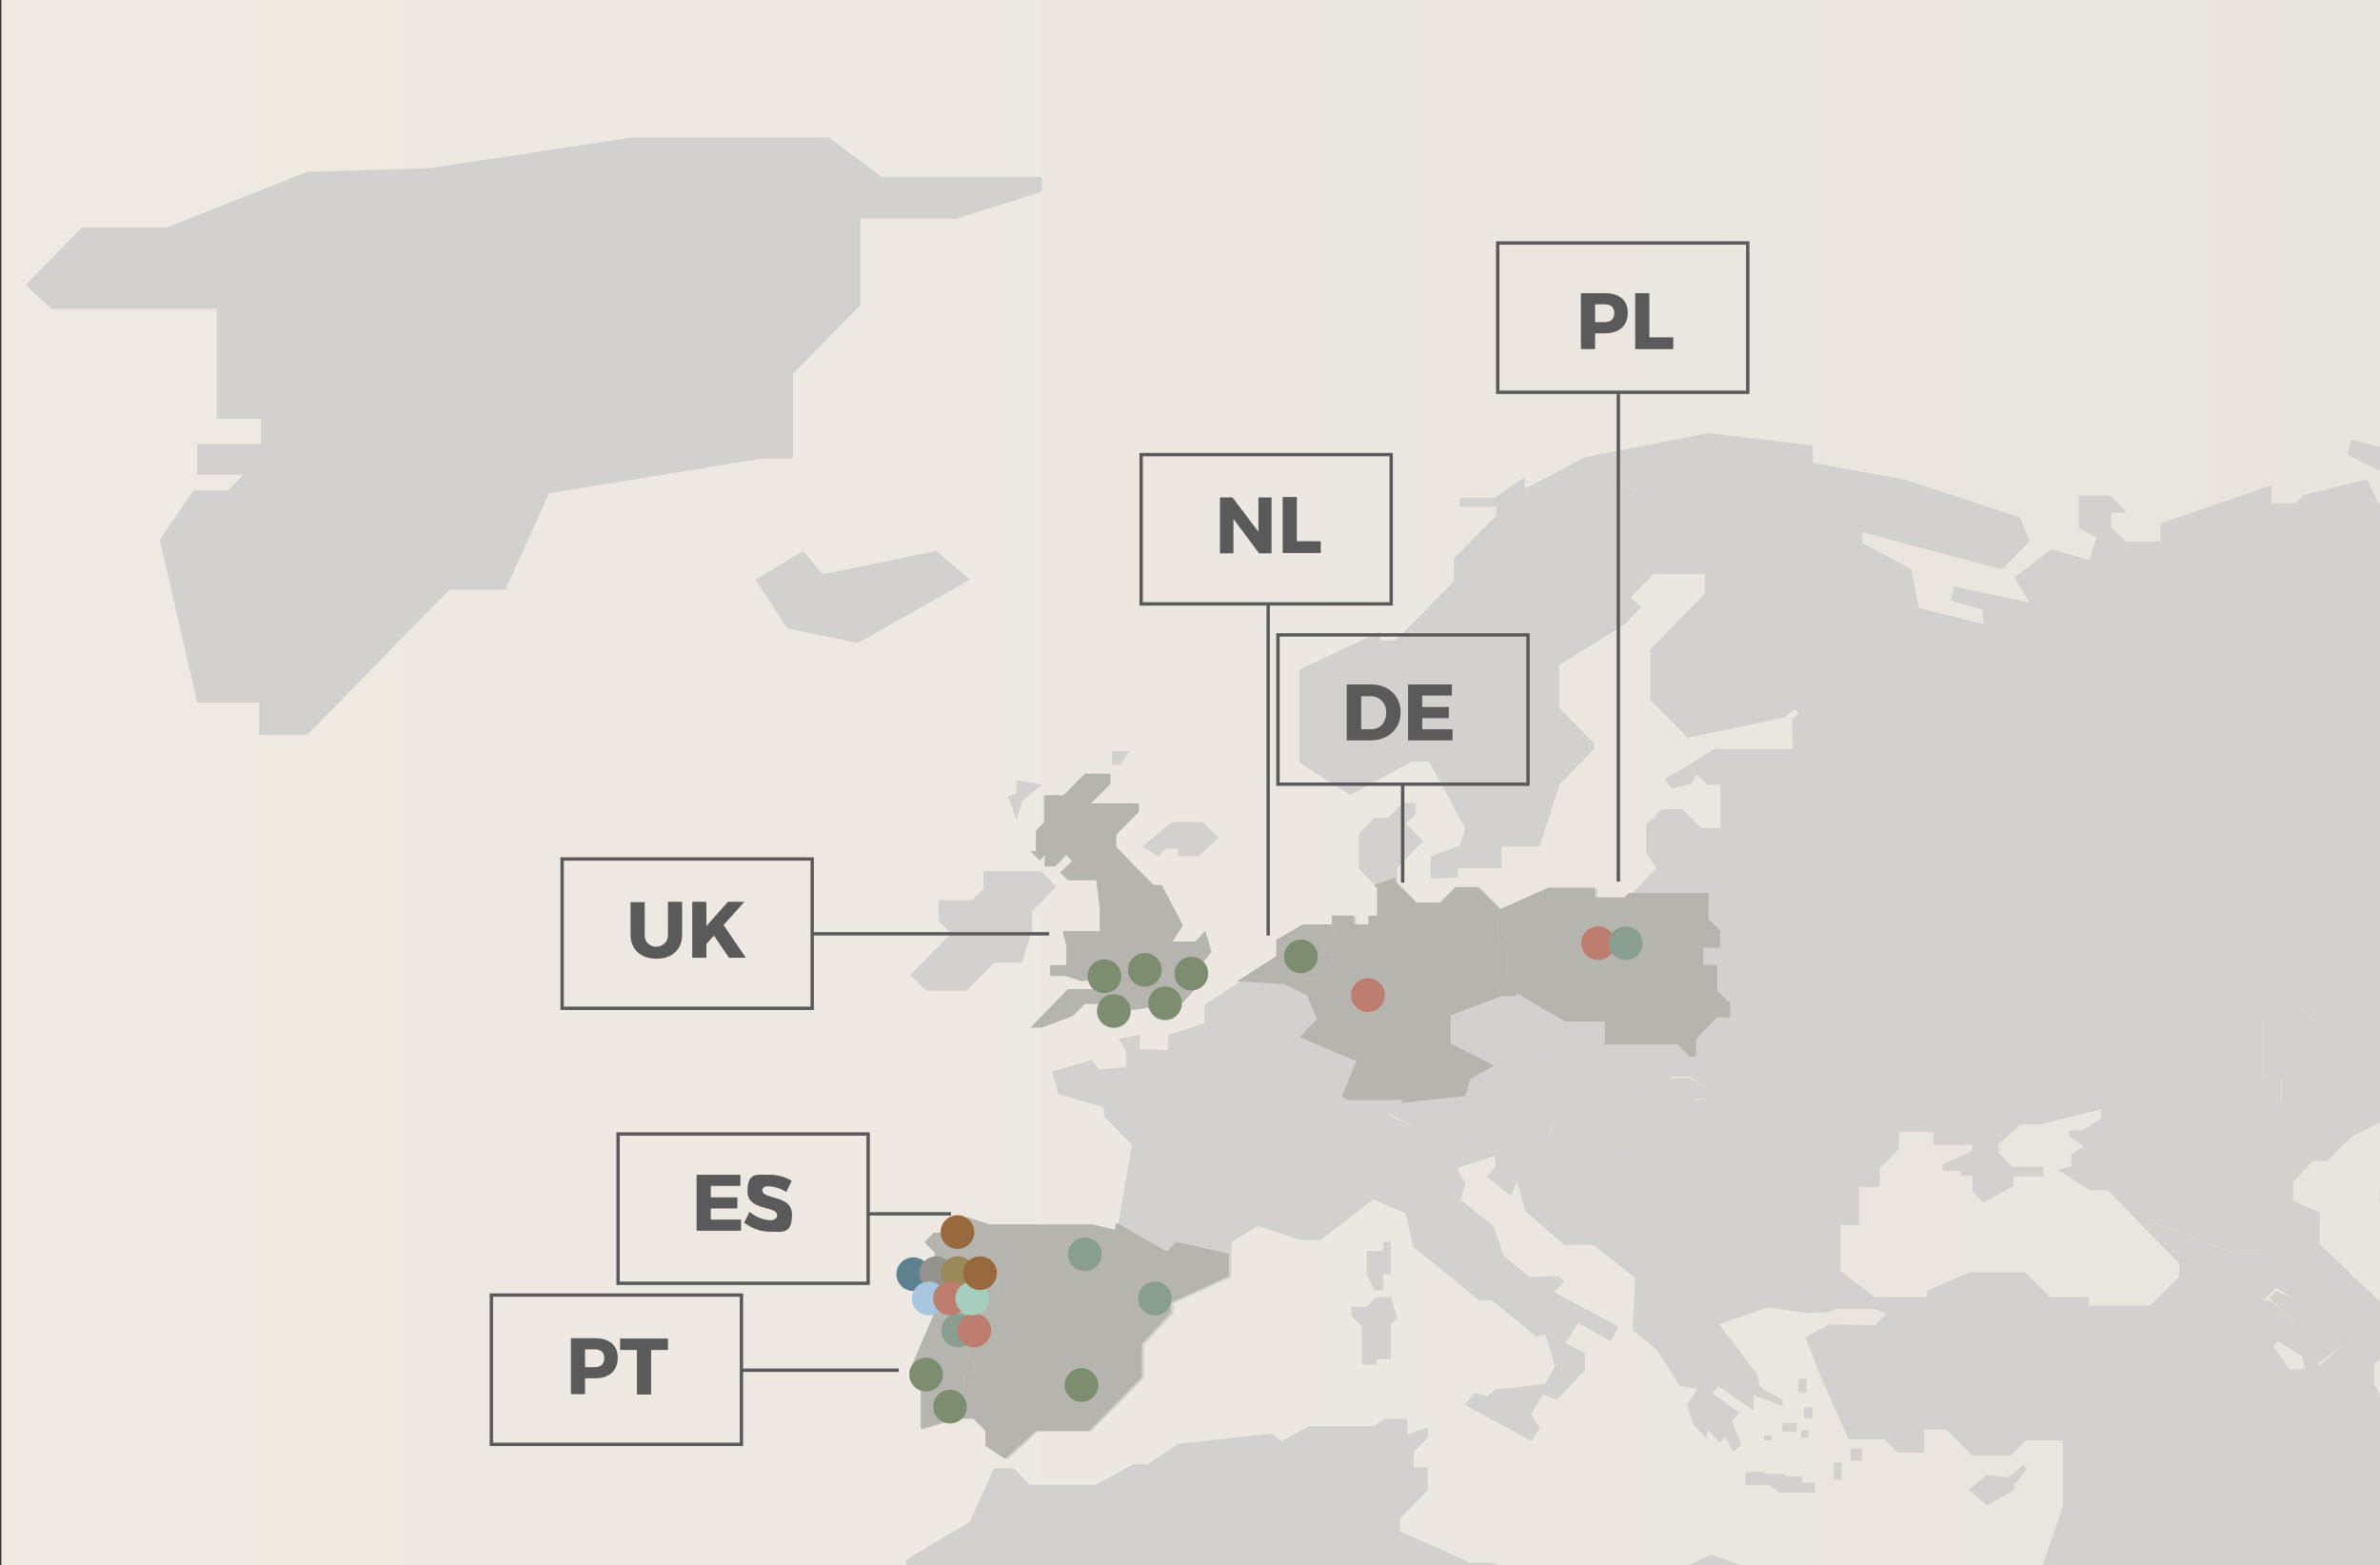 <?xml version="1.0" encoding="UTF-8"?>
<svg xmlns="http://www.w3.org/2000/svg" xmlns:xlink="http://www.w3.org/1999/xlink" version="1.1" viewBox="0 0 706.2 464.5">
  <rect x="0" y="0" width="706.2" height="464.5" fill="#333333" stroke="none"/>
  <defs>
    <style>
      .cls-1, .cls-2 {
        fill: none;
      }

      .cls-3 {
        fill: url(#linear-gradient-2);
      }

      .cls-4 {
        fill: #b6b4af;
      }

      .cls-5 {
        fill: url(#linear-gradient);
      }

      .cls-6 {
        fill: #a5cfbc;
      }

      .cls-7 {
        fill: #7d8d70;
      }

      .cls-8 {
        clip-path: url(#clippath-1);
      }

      .cls-9 {
        clip-path: url(#clippath-3);
      }

      .cls-10 {
        clip-path: url(#clippath-4);
      }

      .cls-11 {
        clip-path: url(#clippath-2);
      }

      .cls-12 {
        clip-path: url(#clippath-7);
      }

      .cls-13 {
        clip-path: url(#clippath-6);
      }

      .cls-14 {
        clip-path: url(#clippath-5);
      }

      .cls-15 {
        fill: #595a59;
      }

      .cls-16 {
        fill: #9c895a;
      }

      .cls-17 {
        fill: #5e818f;
      }

      .cls-18 {
        fill: #a9c6e0;
      }

      .cls-19 {
        fill: #93928f;
      }

      .cls-20 {
        fill: #d3d1cd;
      }

      .cls-21 {
        fill: #8a9e90;
      }

      .cls-22 {
        fill: #bd7e70;
      }

      .cls-2 {
        stroke: #595a59;
        stroke-miterlimit: 10;
        stroke-width: 1px;
      }

      .cls-23 {
        fill: #99693e;
      }

      .cls-24 {
        clip-path: url(#clippath);
      }
    </style>
    <clipPath id="clippath">
      <rect class="cls-1" x="-2869.4" y="-.1" width="1598.9" height="1011.7"/>
    </clipPath>
    <clipPath id="clippath-1">
      <rect class="cls-1" x="-3147" y="-17.1" width="2348" height="1485"/>
    </clipPath>
    <clipPath id="clippath-2">
      <rect class="cls-1" x="-3170.3" y="-17" width="4210.3" height="1484.9"/>
    </clipPath>
    <linearGradient id="linear-gradient" x1="-3170.3" y1="560.8" x2="1173.5" y2="560.8" gradientTransform="translate(0 170.1)" gradientUnits="userSpaceOnUse">
      <stop offset="0" stop-color="#f1ede5"/>
      <stop offset=".3" stop-color="#ede9e2"/>
      <stop offset=".6" stop-color="#e2dfd9"/>
      <stop offset=".8" stop-color="#cecdca"/>
      <stop offset="1" stop-color="#bdbdbc"/>
    </linearGradient>
    <clipPath id="clippath-3">
      <rect class="cls-1" x=".4" y="0" width="706.3" height="464.4"/>
    </clipPath>
    <clipPath id="clippath-4">
      <rect class="cls-1" x="-551.4" y="-26" width="1279.1" height="809.4"/>
    </clipPath>
    <clipPath id="clippath-5">
      <rect class="cls-1" x="-773.4" y="-39.6" width="1878.4" height="1188"/>
    </clipPath>
    <clipPath id="clippath-6">
      <rect class="cls-1" x="-792.1" y="-39.5" width="3368.2" height="1187.9"/>
    </clipPath>
    <linearGradient id="linear-gradient-2" x1="-792.1" y1="388.8" x2="2682.9" y2="388.8" xlink:href="#linear-gradient"/>
    <clipPath id="clippath-7">
      <rect class="cls-1" x="-773.4" y="-39.6" width="1878.4" height="1188"/>
    </clipPath>
  </defs>
  <!-- Generator: Adobe Illustrator 28.7.1, SVG Export Plug-In . SVG Version: 1.2.0 Build 142)  -->
  <g>
    <g id="base_com_mapa">
      <g class="cls-24">
        <g class="cls-8">
          <g id="FUNDO">
            <g class="cls-11">
              <rect class="cls-5" x="-3170.3" y="-17" width="4343.7" height="1495.9"/>
            </g>
          </g>
        </g>
      </g>
    </g>
    <g id="PAISES_OFF__-_CONVERTIDOS">
      <g class="cls-9">
        <g>
          <g class="cls-10">
            <g>
              <g class="cls-14">
                <g id="FUNDO-2" data-name="FUNDO">
                  <g class="cls-13">
                    <rect class="cls-3" x="-792.1" y="-39.5" width="3475" height="1196.7"/>
                  </g>
                </g>
              </g>
              <g class="cls-12">
                <g>
                  <polygon class="cls-20" points="274.8 294 286.8 294 295 285.6 303.2 285.6 306.2 276.3 306.2 270.4 308.1 268.6 313.4 263.1 309 258.5 301.2 258.5 291.8 258.5 291.8 263.7 288.5 267.1 278.5 267.1 278.5 273.3 282.2 277 270.1 289.3 274.8 294"/>
                  <polygon class="cls-20" points="346.1 251.8 349.5 251.8 349.5 254.1 355.6 254.1 361.7 248.5 356.7 243.9 347.8 243.9 339 251.2 343.6 254.1 346.1 251.8"/>
                  <polygon class="cls-20" points="307.4 252.6 305.8 252.6 308.5 255.3 310 253.7 310 257.1 313.1 257.1 316.4 253.7 318.1 255.5 314.6 258.9 316.9 261.2 325.3 261.2 326.3 269.3 326.3 276.3 315.3 276.3 316.4 280.5 316.4 286.4 311.6 286.4 311.6 289.6 316.1 289.6 321.1 291.2 328.2 289.6 324.2 293.5 316.9 293.5 305.8 304.9 309.2 304.9 318.3 301.5 321.9 297.9 326.6 297.9 329.2 300.6 350.8 297.7 355.5 292.5 351.6 292.5 359.5 282.4 357.6 276.3 354.7 279.4 347.9 279.4 351 274.6 344.7 262.6 342.3 262.6 337 257.3 331.2 251.3 331.2 247.7 337.9 240.9 337.9 238.4 323.7 238.4 329.5 232.6 329.5 229.6 321.9 229.6 315.6 236 309.8 236 309.8 244.1 307.4 246.5 307.4 252.6"/>
                  <polygon class="cls-20" points="303.4 237.6 309.2 232.8 301.6 231.5 301.6 235.5 299 236.3 301.6 243.2 303.4 237.6"/>
                  <polygon class="cls-20" points="335 222.9 330 222.9 330 226.9 332.5 226.9 335 222.9"/>
                  <polygon class="cls-20" points="410.4 378.1 412.7 378.1 412.7 368.5 410.4 368.5 410.4 371.2 405.5 371.2 405.5 378.3 407.9 382.9 410.4 382.9 410.4 378.1"/>
                  <polygon class="cls-20" points="401 387.8 401 390.5 404.1 393.6 404.1 404.9 408.4 404.9 408.4 403.3 412.7 403.3 412.7 393 414.6 391 412.7 384.9 408.4 384.9 405.5 387.8 401 387.8"/>
                  <polygon class="cls-20" points="675.5 383.1 673.5 385.2 675.5 383.2 675.5 383.1"/>
                  <polygon class="cls-20" points="597.7 442.1 597.7 440.7 601.5 435.9 600.3 434.8 595.8 438.4 589.4 437.7 584.2 442.1 589.6 446.7 597.7 442.1"/>
                  <polygon class="cls-20" points="517.9 440.7 525 440.7 527.9 442.9 538.5 442.9 538.5 439.9 534.8 439.9 534.8 438.1 530 438.1 529.2 437.3 524 437.3 523.4 436.7 517.9 436.8 517.9 440.7"/>
                  <rect class="cls-20" x="528.9" y="422.3" width="4.2" height="2.5"/>
                  <rect class="cls-20" x="523.4" y="426" width="2.2" height="1.4"/>
                  <rect class="cls-20" x="544.1" y="434" width="2.3" height="5.1"/>
                  <rect class="cls-20" x="535.3" y="417.6" width="2.5" height="3.3"/>
                  <rect class="cls-20" x="533.6" y="409.1" width="2.5" height="4.1"/>
                  <rect class="cls-20" x="534.4" y="424.4" width="2.2" height="2.3"/>
                  <rect class="cls-20" x="549.1" y="429.8" width="3.4" height="3.7"/>
                  <path class="cls-20" d="M1458.7,172.6l6.1-1.4,33.1,10.7,6.1-4.3-9.5-5.9,4.4-1.4-2.6-5.4-25.3-8.6h-12.9l-83.1-19-31-2.7,6.8,5.6-2.9,3-19.7-7.6h-51.7l-5.6-5.8-38.7-.8-28.6-6.2v-3.5l-57.8-5.1,3.4,10.4-41.3-4v9.1l-36.3-22.2h-27.1v5.6l-30.2-4-40.2-2.4-27.1,7v-1.9l25-13.1v-3.5l-13.9-7.7h-30v-3.2h-12.9v-3.2h-19.2v7.3l-63.1,10.2,3.2,10.2h-30.3l7.6,8.6-2.6,3-10-2.7-10,2.4-10.2-9.9h-2.9l3.9,8.3-5.3,4.3,12.1,17.6,18.7,1.6,8.7,10.2-2.3,1.6-7.6-7.3h-9.2l-7,18.2-7.1-2.9,5.6-13.9-9.2-4-6.8-14.2-5-5.1v-11h-21.8v8.6l-3.1,3.2.8,10.5,18.4,8.3-2.1,6.2-22.3-9.6-39.4-10.4-1.1,4.5,16.8,8.6-7.6,5.9-3.4-7.2-18.8,4.7-2.5,2.5h-7.1v-5.4l-32.9,11.3v5.4h-10.4l-4.3-4.3v-4.3h4.7l-4.8-5h-9.5v9.7l5.3,2.7-2.1,6.7-11.3-3.2-11,8.3,4.5,7.5-22.3-4.8-1.1,4.2,9.5,2.7.3,4.3-19.2-4.8-2.3-11.5-14.5-7.8v-3.2l41.4,11.1,8.3-8.4-2.9-7-33.9-11.2-27.6-5.1v-.4l-11.3,5v7.8l8.8,2.7-4.8,8.6,7.9,8.8v9.4h0v-9.4l-7.9-8.8,4.8-8.6-8.8-2.7v-7.8l2.2-1,9.1-4v-4.7l-31-3.7-36.6,7.2-17.9,9.4v-3.5l-8.9,6.1h-10.3v2.7h10.8v2.6c0,0-12.6,12.7-12.6,12.7v6.8l-17.3,17.6h-4.6v-2.7l-23.9,11.3v27.6l15,9.6,18.4-9.9h5l.8,1.4,10,18.4-1.6,5.1-8.7,3.2v6.7l8.1-.5v-2.7h12.9v-6.4h11.3l6-18.5,10.2-10.4v-1.7l-10.4-10.6v-12.6l19.6-12.2,4.8-5-3.1-2.9,6.8-7h15.2v5.8l-16.2,16.5v15.1l11,11.2,28.4-5.9,3.5-2.5,1.2,1.2h0s0,0,0,0l-2.1,1.7.3,8.7h-.1c0,0,0,0,0,0l-.4.2h-22.9l-9.5,5.9-5.2,2.9,2.1,2.9,5.8-1.3,1.6-3,3.2,3.2h3.9v12.8h-5.8l-5.5-5.6h-6l-4.8,4.8v8l1.1,1.7.2.3,1.8,2.7-2.4,2.5-5.1,5.2-1.3,1.3h-8.7v-2.9h-13.9l-14.3,6.5-.3-.4-6.2-6.3h-6.8l-4.6,4.7h-7.1l-3.4-3.5-2.8-2.9v-4.4l7.7-7.8-1.9-1.9-3.2-3.3,2.9-2.9v-3.2h-3.9l-4.3,4.4h-4.1l-4.6,4.7v10.4l5,5.1,1,1v8h-2.6v2.7h-4.2v-2.7h-6.6v2.7h-8.7l-7.9,4.6v4.8l-11.5,7.5-4.2,2.7-6.1,4v5.4l-10.8,3.5v4.5l-8.4-.3v-4.3l-6.3,1.3,2.3,3.5v4.8l-8.1.8-2.1-2.9-11.8,3.5,1.8,6.7,13.4,3.8.3,2.9,8.2,8.3-4.1,23.4-.4,2-6.8-1.6h-30.5l-6.5-2.1-4.6,4.6h-5.4l-2.7,2.8,3.1,3.2v17.4l-7.6,17.7,3.4,3.5v13.7l10.3-3.2h5.3l3.7,3.7v4.5l5.8,3.8,9.2-8.3h15.7l15.7-16v-9.8l8.7-9.2v-3l17.2-7.8v-10.4l7.9-4.8,12.6,4.2h5.9l9.1-7,6.7-5.1,9.5,4.2,2.2,9.8,19.7,16.1,3.6-.2,13.4,10.9,2.6-.6,2.8,9.2-2.9,5.4-15,1.6-2,2-3.9-1-3,3.6,19.9,10.7,2.4-4-2.6-4,3.6-5.8,4.1,1.6,8.3-8.8v-5.2l-5.9-2.8,3.9-6,9.7,5.4,2.2-4.4-19.1-10.2,3-3-1.6-1.8-8.5.4-7.7-6.2-3.2-9-9.7-7.8,1.4-4.6-2.4-4.8,9-2.9,2-.7.4,2.9h0c0,.1-2.6,3.3-2.6,3.3l7.1,5.8,1.8-4.6,2.5,9,8.5,7.4,3,2.6h8.7l5.8,4.6,3.7,2.9,2.9,2.3-.8,15.5,7.3,5.8.3.6,6.4,10.1,5.3,1-3.2,4.6,2,6,3.8,4,.4-2.6,3.5,3.8,1.8-1.6,2.4,4.6,2.2-2.4-2.7-7,2.3-2.4-8.1-5.8,1.8-2,10.4,7.2v-4.6l8.7,3.2v-1.8l-6.5-3.6-1.4-4.4-11-14.4,14.2-5,11.8,1.6h.9s5.2-.2,5.2-.2l3-1h10.8l3.8,1.4-3.2,3.4-13.8-.2-7.1,3.8,4.9,12.5,7.9,17.8h10.7l3.8,3.9h7.9v-6.8h6.7l7.7,7.8h11.3l4.5-4.6h11v19.5l-4.8,14.1-6,17.8h-13.6l-8.5-4.8-16.2,8.3-18.3-7.2h-13v-5.6h-14v-4.6l-9.9-3.7-16.4,7.9v5l3.2,5.7-7.6,7.7-30.2-11.2v-7.6l-14-5h-6.5l-10.1-4.5-1.1-.5-9.7-4.3v-3.8l8.3-8.4v-6.8h-4.2v-4.6l4.2-4.2v-3l-6.1,2v-4.6h-6.7l-3.2,2.2h-19.3l-8.1,4.4-3-2.2-27.6,3-9.1,6h-4.1l-11.4,6.2h-19.5l-4.8-4.9h-5.9l-7.1,15.8-18.7,11.2-.8,4.6-6.3,10.2,2.9,9.1-16.8,22.8h-10.8l-.8,1.4-15.2,26-8.9,8.6-4.3,12.2-5.1,5.2v9.1l3.4,6.4v41.8l-3.4,9.7v22.5l14.1,14,16,15.8.4.4v13.9l10.3,7.3,31.7,22.6.9.7,10.3-8.3h21.3l4.8,1.8,8.1,3,21.5-12h0s7.5-4.3,7.5-4.3c0,0,0,0,0,0h.1c0,0,8,0,8,0h0s13.9,0,13.9,0l12.1,16.4h21.2l9.1,9.3v26.1c0,0-8,17.8-8,17.8l18.2,27.5,6.5,9.8.2.5.2.6,3.2,8.6,9.8,26.2h-4.5l6,18.2v12.9l-16,31.9v21.4l22.6,47.1,11.6,51.2h2.9l.2.3,13.8,27.8v12h-5.8l16.3,16.6,52.2-12.2,49.9-50.8v-21.4l19.3-12.8v-33.6l46.6-47.5v-48.8h-8.7v-49.3l1.1-2.1,15.5-29.3.8-.9,58.1-64.7,17.9-45v-14.2l-51.5,14.2-7.2-11.4-5.7-9.2-1.8-1.7-25.5-24-8.7-25.3h0c0-.1-10.8-4.1-10.8-4.1l-2.9-30.3-11.3-8.8-3.6-7.6-28.7-60.4h3.7l13.4,20.4h2.3l2.4-14.5-.2,1,1.1.3,10,2.9-11.1-3.3-2.2,13.4h7.4l62.7,107.4v.3c.1,0,9.6,33.5,9.6,33.5l66.5-27.3v-6.2l7.1-4,35.5-20.1,14.7-33.2-10.5-11-16-5.6-2.1-5.1-3.9-9.6-16.3,18.5h-15.8l-3.9-4v-18h-4.5l-3.2,8.7-.4,1.2-17.9-30.3v-15.7h10.9l12.6,21.4,6.9.5,13.5,11.6h15.8v-4.5h10v7.8l35,6.9,1.8.4h38.7l15,15.3,7.3,7.5h8.7v4.7h-10.1l17.3,17.7,7-7.1v-9.6h4.2l9.7,53.8,13.2,21.5v6.2l15.9,31.6v10.6l7.2,7.4h7.6v-10.7h5.3v-9.9h6.8v-52.7l15.8-2.4v-5.6l20-23.6,11.3-8.6v-8l12.1-6.2v5.4l5.4-2.1-7.1-19.5,1.6-2.8-2.4-2.4h-3.5v-8h4.5l-6.5-6.6,4.1-4.2,4.2,4.4h3.7v5.5h20.7l3.2,3.2-5.6,5.7h-3.5v11.5h4.9v-6h3.1l4.4,15.1h5.4v-2.6l-3.5-2.8v-3.8h2.8v-6.7h5.7l3.8-10.8-2.7-2.7,3.4-3.5v-8.1l6-6.1h5.6v-3.9l1.7-1.7v-3.9l-8.3-2.7,8.5,2.8,2.3-2.8,9.5,8.6v18.3l-4.2,4.2v11.3h10.4l2,7.6h5.5v9.5h5.2v5.6h9.6v2.8h4.6v-11.5h2.9v-2.8h15l4.9-1.6v-4.4h3.5l4.3,4.4h7.3v7.2l11.6,5.8,2.7-3.7,13.7,3.5v10.2h4.5l-.8-9.1,41.3-15,19.4-21.4,13.4-28.9v-13.1l-12.6-4.3,6.3-8-20.3-26.8-12.4-6.7,8.4-20.1h9.7v-4l-16.2-5-9,9.1-17.8-18.1,21.2-21.6,9.2,9.4-8.1,8.3,5.4,5.5,16.3-10.7,10.2,4-1.3,12.8,21.8,3.8.5,4.8-5.2,2.9,8.9,8,2.6,14.2,19-5.9-1.1-15.5-17.4-16.3-12.3-10.2,11.3-11.6-3.7-6.1,1.4-9.2,2.9-3-12.4-21h12.2v-29.7h0v29.7h-12.2l12.4,21,2.2-2.3h19.2l11-48.5-13.9-32.4-8.2-10.4-23.9-10.7v6.7l-29.7-9.9,17.4-42.3h49.7l10.6,3.7v5.1l17.9-5.6v-3.5h-7.9v-19.5h19l10,10.2,7.6-7.8-4.5-6.4,8.2-.3,7,11-6.8,18.7,3.4,3.5-6.7,17.3,49,50,8.8-9-4.6-4.7,6.3-6.4-8.9-9.1h7.5v-4.1l-7.9-8,3.8-3.9-14.7-16.1h-8.7l-9.2-18.5h11.3l2.9,2.9h4.2v-5.2h21.7l16.7-17,16,1.9.3-3.5-30-15,5.5-5.1-8.2-5.9,3.9-2.1,11.4,5.4ZM480.7,143l4.5,2.5,10.7,6-15.2-8.4ZM575,775.7l-8.7,16.1,6.5-12.1,2.2-4ZM537.4,932.2l6.7,23.8-6.3-22.4-.4-1.4ZM585.7,846.7l24.4,8.2-9.8-3.3-14.6-4.9ZM604.5,783.8v5.9h-12.1v-24.1l12-2,4.1,1.2,4.3,1.3v9.3l-2.4,2.5-5.9,6ZM409.4,485.4l.2.5-14.2-37.8,14,37.2ZM341.9,664.9h0,0s0,0,0,0ZM266.1,694.5l2.8.9-16-5.1,13.1,4.1ZM364.2,656.2l.8.4-10.7-5.3,9.9,4.9ZM660,723.4l6.8,6.9,1.9,2-8.7-8.9ZM677.8,665.9h-.7c0,0-8.8.9-8.8.9l9.5-.9ZM1170.5,309.5h0s-8.3-1.9-8.3-1.9l-18.3-4.2h0s26.5,6,26.5,6ZM1105.4,311.6h30.6,0s-30.6,0-30.6,0l-5.1-4.8-24.5-8.1h0s24.5,8.1,24.5,8.1l5.1,4.8ZM1035.9,503.1h0s13.3,5.3,13.3,5.3l-.3,3.2,5,1.1-5.1-1.1.3-3.3-13.3-5.3ZM934.3,341.5v-10.9h.3v11l3.4,3.5v3.3h-.3v-3.3l-3.4-3.5ZM962.1,313l-6.8-1.5v7.1h-.3l.3-7.2-1.7-.4,8.5,2h0ZM949.2,323.3v-4.7h.3v4.7l3.4,3.5v3.7h-.3v-3.3l-3.4-3.9ZM931.4,365.4l-2.1,8.6h-.3c0,0,2.1-8.6,2.1-8.6l-11-15.3,9.4-3.5h.3c0,0-9.4,3.6-9.4,3.6l11,15.3ZM862,391.4l3.6,3.1h-.1c0,0-3.4-3.1-3.4-3.1ZM878.3,366.8h.3v3.5h-.3v-3.5ZM862.3,374l-.7,1-11.9,16.4h-.2l12.6-17.4v-3.7h.3v3.7ZM753.6,384.2h-.2l-7-34,18.8-5h0s-18.7,5-18.7,5l6.9,33.2.2.8ZM777.5,360.1l3.6-6.4h.1c0,0-3.5,6.4-3.5,6.4h-.1ZM1072.3,285.1v-4.4l3.9-4,5.3-5.4v-17.1h2.5l4.3,12.4v10c0,0-9.5,8.1-9.5,8.1v4l-10.3,4-7.9-4,11.4-3.6ZM1052.1,292.7l9.3,9.5h10.8,0s-10.8,0-10.8,0l-9.3-9.5-27.6-8.8h0s27.6,8.8,27.6,8.8ZM1002.4,298.3v6.4h26s-26,0-26,0v-6.4h-16.8c0,.1.2,0,.2,0h16.6ZM906.4,292.7l5.8,5.5,13.1-2.4,14.6,14.8h0l-14.6-14.8-13.1,2.4-5.8-5.5-5.5,4.7-1.6-1.3,1.6,1.3,5.5-4.7ZM865.6,262.7l-11,11.1h-.2l11.1-11.3v.2ZM763.2,267.9l45-11.7h0s-44.7,11.7-44.7,11.7l-2.9,3.2,3.1,6.4s-.7,1.8-1.5,3.9l1.3-3.8-3.1-6.4,2.9-3.2ZM760.3,287c0,.4,0,.6,0,.6l11,4v7.6h-.2v-7.6l-11-4,.2-.7ZM737.7,294.7h.1l-4.6,4.7h0s4.6-4.7,4.6-4.7ZM698,289.3h0l-15.9,8.8,5,5.1-3,3.1h0c0,0,2.9-3,2.9-3l-5-5.1,16-8.9ZM676.8,320.1h.2v7h-.2v-7ZM671.5,303.3l4.7-4.8h0c0,0-4.6,4.8-4.6,4.8v16.9h-.2v-16.8ZM455.3,314.4l6.8,2.2-7.1-2.2h.3ZM501,319.2l5.4,3.7-5.2-3h-5.6l.4-.4h5.4l-.4-.3ZM569.2,276.5h0s-9,0-9,0h0s9,0,9,0ZM503,326.1h2.7l.5-.8-.5,1h-2.8,0ZM544.2,218.1h0s-6.3,0-6.3,0h0s6.2,0,6.2,0ZM493.2,322.2h-.1c0,.1-11.1,0-11.1,0h11.3ZM460.3,332.7h0c0,0-.1,3.2-.1,3.2l10.8,7.6h5.9s-5.9,0-5.9,0l-11.1-7.8.4-3ZM480.7,341.7v-.2h-3.8s3.8,0,3.8,0l3.8-2.6h10.4l7.9-8.1v-.2s0,.2,0,.2l-7.9,8.1h-10.4l-3.8,2.7ZM541.5,182.5v5.1h0v-5.1l-.2-.2.2.2ZM548.5,198.5h0s-4.7,3.9-4.7,3.9l4.7-3.9ZM387.8,295.3v.3c.1,0,3,6.9,3,6.9l-3-7.1ZM380.4,305.7l5.2,2.1,16.9,7.1-4.2,10.3v.3c-.1,0,4.2-10.6,4.2-10.6l-22.1-9.2ZM416.6,338.5l2.2-4.2-6.7-3.6.3-.3,6.5,3.8-2.3,4.2ZM430.6,332.2l-2.5.3,2.6-.4,8.9,5.9h0s1,.7,1,.7l-9.9-6.6ZM442.2,335.9h0s14.9,0,14.9,0h0s-14.9,0-14.9,0ZM535.6,380.1l.3.3,1.5,1.6-1.8-1.8ZM608.1,384.8l-7.2-7.3h-16.3l-12.8,5.5v1.9h-15.5l-10.2-7.8v-13.6h5.5v-11.3h6.2v-5.5l5.4-5.5.3-.3v-5h10.2v3.8h11.6l-.3,1.9-8.6,3.9v1.9h5.3v1.5h3.6v4.7l3.2,3.3,9-5v-2.8h8.8v-2.9h-9.3c0,0-4-4.2-4-4.2v-2.4l6.6-6h5.8l11-2.7h0s7-1.7,7-1.7v2.7l-5.3,3.5h-4.1v1.9l4.3,2.9-3.7,2.3v3.6l-4,1,9.5,6.1h5.3s5.2,5.3,10.4,10.6l3.9-.9,23.4,9h8.2l7.4,3.4-7.3-3.3h-8.3l-23.4-9-3.9.9c5.2,5.3,10.6,10.7,10.8,10.9s0,4,0,4l-3.2,3.2h11.4s-11.4,0-11.4,0l-5.3,5.4h-18.3v-2.5h-12ZM668.4,404.4h0s2.6-3,2.6-3l-2.6,3ZM683.9,406.2l-4.3.3-5-6.9,1.3-1.7,7.2,4.6.8,3.8h0ZM682.5,394.3l-8.6-8.3h-2.5l4-3.9,5.1,3.2-5-2.2-2.1,2,9.1,9.1ZM659,386l1.4,1.5,2.3,4.8-2.3-4.8-1.5-1.5h0ZM688.2,405.4v.6c0,0-2.1.1-2.1.1h2.2c0-.1-.2-1.6-.2-1.6l7.3-5.9-7.2,6.8ZM683.8,377.6l2.3,1h0s-2.3-1-2.3-1ZM682.6,377l.8,5,2.1,2.1-2.1-2.1-.8-5h0ZM749.5,592.2l-1.4.7,23.2-11.9-21.8,11.2ZM744.6,423.5l-13.5,4-15-8.1h-7.1l-4.5-8.6v-5.9l3.3-3.3v-6.6l4.8-2.7-14-13.3-5.6,6.3h0c0,0,5.5-6.4,5.5-6.4l-10.2-9.7v-9.4l-7.9-3.5v-5.6l6-6.2h4.2l5.4-5.5-1.7-1.7,1.9,1.8,1.7-1.8,10.8-5.6h14.1l4.9,5v9.2h-14.9l-6.8,7v3.5h4.7l10.3,10.4h6.7v6.4l2,7.2,1.5-5.2h5.3c0-.1.4.7.4.7h0s2,4.5,2,4.5l5.5,4.3-1,4.3h-11.8v7.2h5.3l7.7,7.9v19.1ZM1023,514.7l-.3-8.5-9,2.8,11.8-3.6-2.8.9.5,8,2.6,4.6-2.7-4.2ZM1028.4,516.5h0s11,2.8,11,2.8l.2-.2v.2c-.1,0-11.2-2.8-11.2-2.8ZM1053.3,519.3l-11.6-2.5h0s11.6,2.5,11.6,2.5l1.2-6.4h0s-1.2,6.4-1.2,6.4ZM1143.4,373.6l5-3.2.6-4.9h.1c0,0,0,4.5,0,4.5l-5.7,3.6ZM1239.4,309.3l-35.8-36.5h0l35.8,36.5h0ZM1273,326.5h0l-16.9-17.2h0l16.9,17.2Z"/>
                  <polygon class="cls-20" points="277.8 163.5 244.1 170.4 238.3 163.5 224.1 172 233.6 186.5 254.6 190.8 287.8 172 277.8 163.5"/>
                  <polygon class="cls-20" points="235.3 136.1 235.3 110.9 255.3 90.6 255.3 64.9 283.7 64.9 309.2 56.9 309.2 52.5 261.6 52.5 245.9 40.8 187.5 40.8 127.4 49.9 91.1 51 49.5 67.5 24.3 67.5 7.6 84.6 15.4 91.7 64.3 91.7 64.3 124.3 77.4 124.3 77.4 131.8 58.5 131.8 58.5 140.9 72.1 140.9 67.7 145.5 57.4 145.5 47.4 160.2 58.5 208.5 76.9 208.5 76.9 218.1 91.1 218.1 133.4 175 150 175 162.9 146.4 225.9 136.1 235.3 136.1"/>
                  <polygon class="cls-20" points="-139.6 131.8 -124.3 131.8 -124.3 135.6 -83.3 135.6 -76.4 133.5 -58.5 151.7 -95.9 172.8 -108 172.8 -108 180.3 -83 180.3 -70.9 192.6 -46.7 192.6 -32.6 178.3 -41.2 169.6 -32 160.2 -17.8 174.7 .2 156.3 -24.4 144.2 -14.6 136.9 -50.7 107.7 -109 106.4 -139.6 124.3 -139.6 131.8"/>
                  <path class="cls-20" d="M54.8,813.5l-22.5-22.9H13.2l-11-2.5-10,7.5v-10.2l-22.6-12.6-7.1,7.2h-4.7l5.5-11v-3.2h-15.8l-5.5,7-3.1-2.4,10.3-13.7v-8.3h-5.3l-4.7-19.8-1.5-1.6-.9-.9-10.5-10.7-7.3-2.6-6.4-2.2h-20.5l-.5-.5-19.5-22h-9.5v-9.9l-12.2-12.5h-12l-5.1,5.2h-8.6l-3.1-3.2h-16.6v-6.1h-10l-2.4-8h-3.4v6.4l-8.7,7,4.4,5.9-1.3,9.1-3.9,1.3-5.8-8,3.4-7.2-1.8-6.6-.3-.9,8.7-6.2-3.7-5.4-16.1,12.9h-11.3l-8,8.2v7.4l-10.6,10.8-1.2-1.3-8.9-9.1-9.9-.7-14.2,8.3-11.1-11.1-7.9-7.9-.3-.3v-12.8l4.5-2.1v-13.7l3.3-3.3v-4.4h-14.4l-15,8.8v8.1h0v-8.1s15-8.8,15-8.8h14.4v-5.9l-3.6-3.7h-34l-10.8,11.1h0s10.8-11.1,10.8-11.1h-4.8v-4.9l7.9-8,4-10.6h0s3.9-10,3.9-10v-6.9l7-7.3.3-5.9h-13.9l-17.1,3.5v11.5l-9.2,9.6h-11.3v3.5l-13.7,2.7-2.3-2.3h-8.1l-8.9-28.8v-11l9.7-27.3h0s.2-.8.2-.8v-13.9l11.3-11.5,28.7-12.1,15.2,7.5,8.4-4.3,4.2,3.2,2.6-2.4-4.2-5.4,8.2-3.2h21.6l4.6,4.7h5.7l2.3-2.3h5l6.9,7v7l-6.1,6.2v11l9.5,15.5h4.7l5.8-17.1v-16.9l-5.3-13.9,13.4-19.6h3.1l14.2-14.5h7.6l6.3-6.4h8.7v-7.7l5-5.1v-18.7l3.7-3.8,2.9,3.5-2.4,4.6,2.4,1.1,9.5-9.9-.8-6.1h4l11.3-11.5v-5.6l26.3-4.8v-7.8h2.9v-6.2l10.8-8.1,20-7.5v-4.3l2.1-.4,17.2-2.9v3.8l-15,8.8,3.7,7.8,18.9-11,21-6.2v-2.7h5.8l4.7-5.6-3.4-2.1,2.3-4-3.2-2.2-9.2,8.3-.3,3.5h-10l-9.4-5.7v-8.1l12.9-11.5v-5.4h-11.9l-32.6,13.7v-4.3l24.2-10.2v-5.6l5.3-5.3h46.5l17.4-7,8.9-.8,9.7-6.2,5.8-12.6-7.6-2.7-1.6-5.3-16.3-9.4v-4.8l-2.3-2.4,4.5-5.6-5.3-30h-4l-15.3,15.5h-3.4l-10,3.2-6.6-8.6,8.9-12.6-3.5-3.6h-8.5v-7l-8.9-5.6-6,2.9h-7l-8.5-3.9-7.9,4.5v5.9l-6.3,5.1v8.6l-12.2,12.4,5.2,5.4v8.5l-9.1,9.1-24.8,10.1v5.6l-5,15.5-8.2,7h-7.8v-3.5l-3.3-3.4v-6.6l6.7,2.4,1.6-4.6-6.1-4v-6.7l6.8-4.5v-3.2h-18.4l-3.3-3.3-13.3-9-10.3-4.8h-11.1l4.2-12.3h-8.2v-4.5l10.3-10.4,29.2-20.6h12.7v-5.1h6.8l3.4-5.6h11.6l12.9-6.7,1.2-3.2,10.6-6.2v-3.7h9.7v3.2l4.5,5.3,2.6-5.3,16.5-6.2,4.7-5.9v-6.4h8.1v-7.5h-20.5v5.1l-25,10.7-2.9-2.9,7.2-7.4-4.4-4.5-7.5,7.6-3.8-6.4v-5.1s5.1,1.9,5.1,0v-14.2l8.7-6.7h9l15.5-8v-2.2h-24.9l-13.4,15-26,13.3,11,6v8h-16.7v-11.3h-7.7l-12.9,13.2h-26.9l-10.6-5.1-29.4,11.6h-30.6v-6.6h7.9v-6.7l-33.5-7.6-26-4.5-61.9,12.1-21-4.7h0s-68.8-15.4-68.8-15.4l-72.6,22.1h-17l-7.1,3.2,9.9,13.7v5.6h-16.6v-6.4h-14.6l-18.1,6.4v13.3l30.8-4.4v8.8l-76.6,17.7v6l-9.1,2.8v6.8h15v4.4l-8.9,9h37.4l-25.3,6.3-97.4,31.7v3.6l55.6-13.7v3.2h8.7v-7.2l61.2-16.1,29.6-12.4v-5.2l27.2-11.2v3.6l-13.8,7.2v3.6l22.1-7.2h11.5l6.1-6.2h11.2l6.2,6.3h22.2l.5.5h0s9.1,9.3,9.1,9.3v5.8l-6.5,7.2v20.5h9.5l3.1-5.6h4.3v10.5l-6.3,7.2,4,10-4,10.4h-8.7v9.6l13.4,13.7-.6,1.2,13.2,4.9h0s-13.2-4.8-13.2-4.8l-8.9,17.7-37.1,53.8v57.4l17.2,17.5v.6h22.7s-22.7,0-22.7,0v24.9l12.1,12.4v6.9h-10v4l16.6,16.9-5.6,5.6,17,17.3v4h8.3v-13.2l-8.1-8.2v-11.9l-9.2-24.9-6.3-11.2v-14.9l17.4,8.4v14.5l16.2,23.7-4,5.2,25.7,32.5v18.5h-6.3v5.6l14.8,15h13.2l38.7,25.1,15.1-8,16.2,16.4h0c0,0,0,0,0,.1l15.6,10h20.5v-3.2h0v3.2h1.2v6.5h0v3.9l13.1,13.4.5.5v10.6l12.1,12.4v3.3l7,7.2v-5.8h8.9v5.8h15.5v-8l6.5-6.5,7.1,7.2-2.8,2.8,6,6.1,4.5,4.6v9.4l-2.1,2.1v18.2l-14.1,14.4-1.9,1.9v4l-6.8,3.2v8.1l-8.1,8.3v14.2l7.8,7.9v2.3l-2.1,2.1-6.4,6.5v5.8l6,6.1v2.4h-4.2v3.2l12.1,7,6,12.1,26.3,47.1v7.2l40.5,27v5.4l10.5,6.5,7.4-7.3-1.7,1.7h0s-5.7,5.6-5.7,5.6l.3.2,4.7,25.7v71.2l4.1,4.1v6.6l-3.2,3.3v5l7.6,16.6s1,36.4,0,37.5c-1,1.1-4.2,0-4.2,0v4.6l7.9,17.7v17.7l3.7,3.7v17.4h6v-15.8l2.9,2.1,6.8,33h-3.4l-3.1-9.1-4.7-.6,2.9,11.2-3.7,7.8,3.7,4.8h9.2v7.2h-6.1l12.1,26.8h5.3v5.9l12.9,14.2,11.3,8.3,32.7,10.7h0s8.1,2.7,8.1,2.7l16.8-4.8v-3.7h-6.6l-26.3-18.2h-5.3v-3.2l2.1-2.2-7.9-13.4v-3.5h5.8v-9.6l8.5-8.7v-8.2h-10.4l-8.7-8.9v-8.3h9v-19h5.3v-9.4h-9.2l-8-8.2v-5.8l16.4,6.2,6.9-7v-9.9l-4.3-4.4v-5.2l6,6.1,28.1-9v-5.9l3.3-3.4v-7.9h-7.2v-8l-11.3-11.5,1.8-1.9.9-1,12.1,12.3h14.3l9.8-10,3.8-3.9v-13.9l11.5-11.6v-11.4l11.5-11.7v-7l-3.6-3.7v-17h3.6l23-23.4h23.5v-4.7h6.3l8.9-25.7v-12.8h2.7v-48.8h4.5l10-19.6h5.5l11.5-11.6v-25.3l-5.7-16.3h-11.8ZM-438.8,491.3h10.8s-10.8,0-10.8,0h0ZM-123.6,333.3l-1.8,3.8,1.8-3.8h0ZM-272.8,321.6l1.2,2.2,13-8.2h11.1v7.5h5.3v10.3l2.3,9.6h20.1l2.8,2.8v5.4l-5.2,5.3-3.3-3.3-3.7,3.8h-3l-10,10.2h-1l-2,7,10.7-3.8,13.4-4.2,4.1-7.2,20.3-2v2.1h0v5.1h-20.3v6l-27.4,13.6h-9.8v-6.4l9-3.2,2-7h-.7v-8.4l-5.7,5.8v-2.1l7.4-7.6v-7.5l-4.8-4.9h-3.6l-7.6,7.7-1.7-1.8-12,12.2v6.7l-9.8,10h-5.9v-12.5l22.9-23.3h22.1v-4.6h-19.3l-3.6-3.6v-5.2l-18.3,8h-3.6v-3.2l-9.7,1.6v-3.2l16.2-6.6h0s8.1-3.3,8.1-3.3ZM-303.1,271v22.1l-6.3,10.4-1.8-2.8,3.7-6.4v-6.4h-4.3l-3.1-13.3,11.8-3.6ZM-376.5,205.9l19.3-6.2.4-7,11,7,27.2-8.2v5.2l-37.8,13.3h-20.1v-4ZM-476.7,471.5v6.1h-22.1s22.1,0,22.1,0v-6.1h14.6s-14.6,0-14.6,0ZM-445.9,498.5l3.5-3.6-3.5,3.6h0ZM-380.2,617.7s0,0,0,0h12.6s0-4.8,0-4.8l-6.1-6.2v-5.6h0v5.6l6.1,6.2v4.8h-12.6ZM-210.9,802.9l4-27.2-4.5,30.4.5-3.1ZM-108.2,950l.4-1.3,4.2-13.4-4.6,14.7ZM-83.6,736.6l-4.4,7.5-.9,1.5,5.3-9ZM-186.8,1060.5h0s5.6,10.9,5.6,10.9l-5.6-10.9ZM-118.3,1247.6l-17.6-1.9-4.3-12.2-14.6-9.2,4.3-10-1.8-18.9,1.8,18.9-4.3,10,14.6,9.2,4.3,12.2,17.6,1.9Z"/>
                </g>
              </g>
              <g id="PAISES_ASSINALADOS">
                <polygon class="cls-4" points="359.5 282.4 357.6 276.3 354.7 279.4 347.9 279.4 351 274.6 344.7 262.6 342.3 262.6 337 257.3 331.2 251.3 331.2 247.7 337.9 240.9 337.9 238.4 323.7 238.4 329.5 232.6 329.5 229.6 321.9 229.6 315.6 236 309.8 236 309.8 244.1 307.4 246.5 307.4 252.6 305.8 252.6 308.5 255.3 310 253.7 310 257.1 313.1 257.1 316.4 253.7 318.1 255.5 314.6 258.9 316.9 261.2 325.3 261.2 326.3 269.3 326.3 276.3 315.3 276.3 316.4 280.5 316.4 286.4 311.6 286.4 311.6 289.6 316.1 289.6 321.1 291.2 328.2 289.6 324.2 293.5 316.9 293.5 305.8 304.9 309.2 304.9 318.3 301.5 321.9 297.9 326.6 297.9 329.2 300.6 350.8 297.7 355.5 292.5 351.6 292.5 359.5 282.4"/>
                <polygon class="cls-4" points="288.2 413.4 286 411.2 286 408 289.4 406.2 286 398.6 292.4 398.6 292.4 387.4 296.1 383.6 296.1 379.2 282.9 379.2 282.9 376.9 277.4 376.9 277.4 389.2 269.8 406.9 273.2 410.4 273.2 424.1 283.5 420.9 284.6 420.9 284.6 417 288.2 413.4"/>
                <polygon class="cls-4" points="349 368.5 346.3 371.4 331.2 362.8 330.8 364.9 324 363.3 293.5 363.3 287 361.2 282.4 365.8 277 365.8 274.3 368.6 277.4 371.8 277.4 376.9 282.9 376.9 282.9 379.2 296.1 379.2 296.1 383.6 292.4 387.4 292.4 398.6 286 398.6 289.4 406.2 286 408 286 411.2 288.2 413.4 284.6 417 284.6 420.9 288.7 420.9 292.4 424.6 292.4 429.1 298.2 432.9 307.4 424.6 323.1 424.6 338.8 408.6 338.8 398.8 347.4 389.5 347.4 386.5 364.6 378.7 364.6 372 349 368.5"/>
                <polygon class="cls-4" points="390 290.2 387.3 290.2 387.3 288.2 392.4 288.2 395.4 285.3 395.4 283.2 392.7 283.2 392.7 281.3 396.3 281.3 396.3 276.9 394.9 274.3 386.5 274.3 378.7 278.9 378.7 283.7 367.1 291.2 381 292 387.8 295.3 387.9 295.6 390 293 390 290.2"/>
                <polygon class="cls-4" points="447.2 288.3 447.2 281.4 444.3 278.5 444.8 269.5 438.6 263.2 431.9 263.2 427.3 267.8 420.2 267.8 416.8 264.3 414 261.5 414 260.5 407.7 262.6 408.6 263.6 408.6 271.7 406 271.7 406 274.3 401.8 274.3 401.8 271.7 395.2 271.7 395.2 274.3 394.9 274.3 396.3 276.9 396.3 281.3 392.7 281.3 392.7 283.2 395.4 283.2 395.4 285.3 392.4 288.2 387.3 288.2 387.3 290.2 390 290.2 390 293 387.9 295.6 390.8 302.4 385.6 307.8 402.5 314.9 398.2 325.2 399.7 326.4 410.9 326.4 416.6 326.4 415.6 327.3 434.8 325.2 436.3 320.2 443.3 316.2 430.4 309.6 430.4 301.3 445.5 295.6 450 295.6 450 291.2 447.2 288.3"/>
                <polygon class="cls-4" points="476.2 303.1 476.2 309.4 475.7 309.9 497.8 309.9 501.5 313.6 503.3 313.6 503.3 308.3 509.5 301.9 513.4 301.9 513.4 297.8 509.5 293.9 509.5 286.3 505.4 286.3 505.4 281.2 510.4 281.2 510.4 276.2 507 272.8 507 265 501.2 265 483.3 265 482 266.3 473.3 266.3 473.3 263.4 459.4 263.4 445.1 269.8 444.8 269.5 444.3 278.5 447.2 281.4 447.2 288.3 450 291.2 450 294.7 464.4 303.1 476.2 303.1"/>
              </g>
            </g>
          </g>
          <g id="BOLAS-2" data-name="BOLAS">
            <circle class="cls-7" cx="281.9" cy="417.4" r="5"/>
            <circle class="cls-7" cx="274.8" cy="407.9" r="5"/>
            <circle class="cls-21" cx="284.3" cy="394.8" r="5"/>
            <circle class="cls-22" cx="289.1" cy="394.8" r="5"/>
            <circle class="cls-7" cx="320.9" cy="411" r="5"/>
            <circle class="cls-21" cx="321.9" cy="372.2" r="5"/>
            <circle class="cls-21" cx="342.7" cy="385.3" r="5"/>
            <circle class="cls-7" cx="386" cy="283.8" r="5"/>
            <circle class="cls-7" cx="330.5" cy="300" r="5"/>
            <circle class="cls-7" cx="339.7" cy="287.8" r="5"/>
            <circle class="cls-7" cx="345.7" cy="297.7" r="5"/>
            <circle class="cls-7" cx="353.5" cy="288.9" r="5"/>
            <circle class="cls-7" cx="327.7" cy="289.7" r="5"/>
            <circle class="cls-22" cx="405.9" cy="295.3" r="5"/>
            <circle class="cls-22" cx="474.2" cy="279.9" r="5"/>
            <circle class="cls-21" cx="482.4" cy="279.9" r="5"/>
            <circle class="cls-17" cx="271" cy="378.1" r="5"/>
            <circle class="cls-19" cx="277.8" cy="377.8" r="5"/>
            <circle class="cls-18" cx="275.6" cy="385.3" r="5"/>
            <circle class="cls-16" cx="284.2" cy="377.8" r="5"/>
            <circle class="cls-22" cx="281.9" cy="385.3" r="5"/>
            <circle class="cls-6" cx="288.5" cy="385.3" r="5"/>
            <circle class="cls-23" cx="290.8" cy="377.8" r="5"/>
            <circle class="cls-23" cx="284.1" cy="365.6" r="5"/>
          </g>
          <line class="cls-2" x1="376.3" y1="277.6" x2="376.3" y2="179.2"/>
          <path class="cls-15" d="M202.4,277.3c0,4.4-2.9,7.2-7.6,7.2s-7.7-2.8-7.7-7.2v-9.6h4.2v9.6c-.2,1.8,1.2,3.5,3,3.6.2,0,.3,0,.5,0,1.8,0,3.3-1.4,3.4-3.2,0-.2,0-.3,0-.5v-9.6h4.2v9.6Z"/>
          <path class="cls-15" d="M211.8,277.7l-2.2,2.4v4.1h-4.2v-16.6h4.2v7.2l6.4-7.2h4.9l-6.2,6.9,6.6,9.7h-5l-4.4-6.5Z"/>
          <path class="cls-15" d="M234.9,350.4l-1.6,3.3c-1.6-1-3.4-1.6-5.3-1.7-1.1,0-1.8.4-1.8,1.2,0,2.9,8.8,1.2,8.8,7.2s-2.9,5.1-6.6,5.1c-2.7,0-5.4-1-7.6-2.7l1.6-3.2c1.7,1.4,3.8,2.3,6,2.5,1.3,0,2.2-.5,2.2-1.5,0-2.9-8.8-1.2-8.8-7s2.6-5,6.6-5c2.3,0,4.6.6,6.5,1.8Z"/>
          <path class="cls-15" d="M176.6,397.1c4.2,0,6.7,2.1,6.7,5.8s-2.4,6.1-6.7,6.1h-3v4.7h-4.2v-16.6h7.2ZM173.6,405.7h2.8c1.8,0,2.9-.9,2.9-2.7s-1.1-2.6-2.9-2.6h-2.8v5.3Z"/>
          <path class="cls-15" d="M193.2,400.6v13.2h-4.2v-13.2h-5v-3.4h14.2v3.4h-5Z"/>
          <rect class="cls-2" x="145.8" y="384.3" width="74.2" height="44.3"/>
          <rect class="cls-2" x="183.4" y="336.5" width="74.2" height="44.3"/>
          <rect class="cls-2" x="166.8" y="254.9" width="74.2" height="44.3"/>
          <g>
            <g>
              <path class="cls-15" d="M373.6,164.2l-7.6-10.2v10.2h-4v-16.6h3.7l7.7,10.2v-10.2h3.9v16.6h-3.7Z"/>
              <path class="cls-15" d="M391.9,160.6v3.5h-11.3v-16.6h4.2v13.1h7.1Z"/>
            </g>
            <rect class="cls-2" x="338.6" y="134.9" width="74.2" height="44.3"/>
          </g>
          <line class="cls-2" x1="416.2" y1="261.9" x2="416.2" y2="232.2"/>
          <g>
            <g>
              <path class="cls-15" d="M406.8,203.1c5.2,0,8.8,3.4,8.8,8.3s-3.7,8.3-9,8.3h-7v-16.6h7.1ZM403.9,216.4h3c2.6,0,4.4-2,4.4-4.9.2-2.5-1.7-4.7-4.2-4.9-.1,0-.3,0-.4,0h-2.8v9.9Z"/>
              <path class="cls-15" d="M422,206.5v3.3h7.9v3.3h-7.9v3.3h9v3.3h-13.2v-16.6h13v3.3h-8.8Z"/>
            </g>
            <rect class="cls-2" x="379.2" y="188.4" width="74.2" height="44.3"/>
          </g>
          <g>
            <line class="cls-2" x1="480.2" y1="261.6" x2="480.2" y2="116.4"/>
            <path class="cls-15" d="M476.3,87c4.2,0,6.7,2.1,6.7,5.8s-2.4,6.1-6.7,6.1h-3v4.7h-4.2v-16.6h7.2ZM473.3,95.6h2.8c1.8,0,2.9-.9,2.9-2.7s-1.1-2.6-2.9-2.6h-2.8v5.3Z"/>
            <path class="cls-15" d="M496.5,100.1v3.5h-11.3v-16.6h4.2v13.1h7Z"/>
            <rect class="cls-2" x="444.4" y="72.1" width="74.2" height="44.3"/>
          </g>
          <line class="cls-2" x1="257.6" y1="360.2" x2="282.2" y2="360.2"/>
          <line class="cls-2" x1="241" y1="277.1" x2="311.3" y2="277.1"/>
          <line class="cls-2" x1="220" y1="406.6" x2="266.7" y2="406.6"/>
          <path class="cls-15" d="M210.9,352v3.3h7.9v3.3h-7.9v3.3h9v3.3h-13.2v-16.6h13v3.3h-8.8Z"/>
        </g>
      </g>
    </g>
  </g>
</svg>